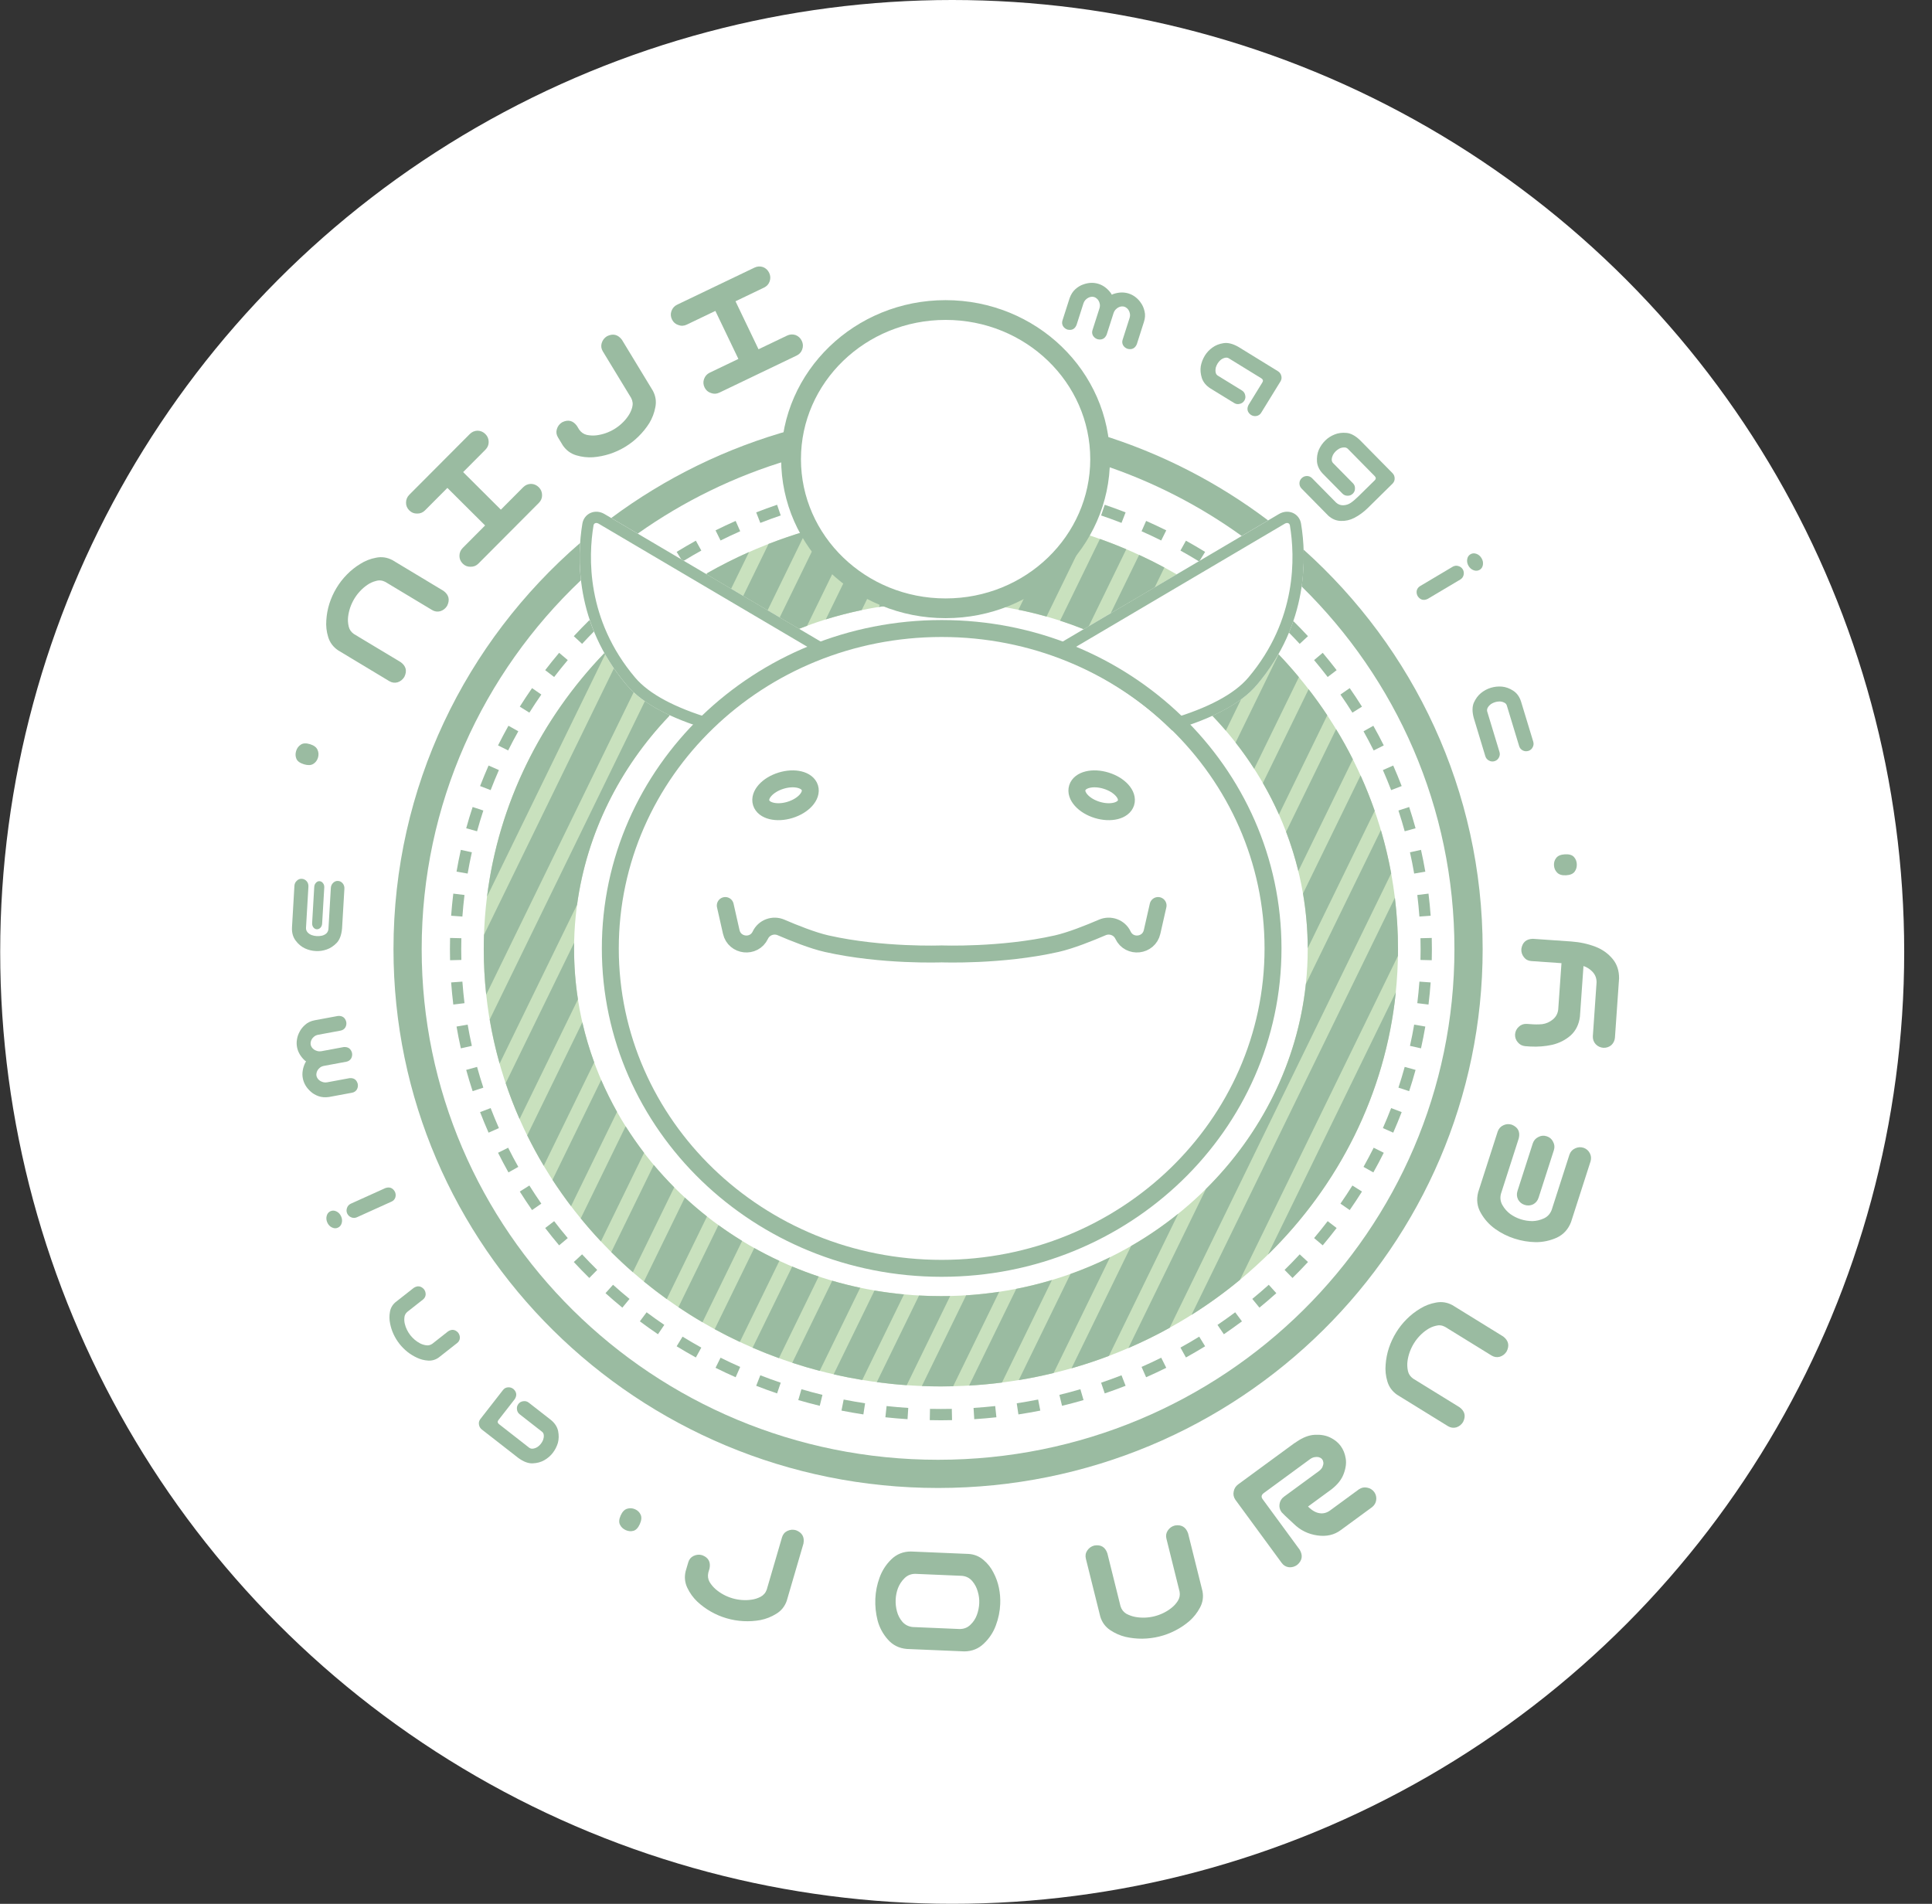 <svg width="69" height="68" viewBox="0 0 69 68" fill="none" xmlns="http://www.w3.org/2000/svg">
<rect x="0" y="0" width="69" height="68" fill="#333333" stroke="none"/>
<circle cx="34.007" cy="34" r="34" fill="white"/>
<path d="M39.336 16.59C41.148 17.187 42.834 18.054 44.346 19.143L45.289 18.587C43.499 17.235 41.465 16.184 39.264 15.509C39.314 15.799 39.34 16.097 39.34 16.4C39.34 16.464 39.338 16.527 39.336 16.59Z" fill="#9ABBA1"/>
<path d="M46.557 19.631C46.571 20.023 46.556 20.468 46.486 20.946C49.858 24.253 51.944 28.837 51.944 33.899C51.944 43.963 43.697 52.14 33.502 52.14C23.307 52.14 15.06 43.963 15.06 33.899C15.06 28.724 17.242 24.047 20.747 20.725C20.691 20.234 20.691 19.782 20.718 19.394C16.633 22.922 14.053 28.112 14.053 33.899C14.053 44.53 22.761 53.147 33.502 53.147C44.244 53.147 52.952 44.53 52.952 33.899C52.952 28.241 50.485 23.153 46.557 19.631Z" fill="#9ABBA1"/>
<path d="M21.83 18.502L22.776 19.06C24.406 17.905 26.235 17.006 28.202 16.423C28.202 16.416 28.202 16.408 28.202 16.4C28.202 16.039 28.239 15.686 28.309 15.345C25.936 15.994 23.746 17.077 21.83 18.502Z" fill="#9ABBA1"/>
<path d="M24.42 20.03L24.328 19.976L24.166 19.712C24.392 19.574 24.62 19.441 24.852 19.312L25.047 19.665C24.835 19.782 24.626 19.904 24.42 20.03Z" fill="#9ABBA1"/>
<path d="M21.072 22.18C21.114 22.304 21.161 22.43 21.212 22.556C21.069 22.701 20.927 22.847 20.789 22.997L20.493 22.723C20.673 22.529 20.857 22.339 21.046 22.153L21.072 22.18Z" fill="#9ABBA1"/>
<path d="M46.034 22.596C46.091 22.457 46.143 22.319 46.19 22.182C46.368 22.358 46.543 22.539 46.713 22.723L46.417 22.997C46.292 22.861 46.164 22.727 46.034 22.596Z" fill="#9ABBA1"/>
<path d="M42.846 20.028L42.814 20.047C42.599 19.915 42.381 19.788 42.159 19.665L42.355 19.312C42.586 19.441 42.815 19.574 43.04 19.712L42.846 20.028Z" fill="#9ABBA1"/>
<path d="M50.731 34.287L51.134 34.297C51.137 34.165 51.139 34.032 51.139 33.899C51.139 33.766 51.137 33.633 51.134 33.501L50.731 33.511C50.734 33.64 50.736 33.769 50.736 33.899C50.736 34.029 50.734 34.158 50.731 34.287Z" fill="#9ABBA1"/>
<path d="M50.693 32.737L51.095 32.708C51.076 32.443 51.05 32.18 51.018 31.918L50.618 31.967C50.649 32.222 50.674 32.479 50.693 32.737Z" fill="#9ABBA1"/>
<path d="M50.506 31.202L50.904 31.133C50.859 30.872 50.807 30.612 50.75 30.355L50.356 30.442C50.413 30.693 50.462 30.946 50.506 31.202Z" fill="#9ABBA1"/>
<path d="M50.168 29.691L50.556 29.584C50.486 29.328 50.409 29.075 50.327 28.824L49.944 28.95C50.024 29.195 50.099 29.442 50.168 29.691Z" fill="#9ABBA1"/>
<path d="M49.684 28.221L50.06 28.076C49.965 27.829 49.864 27.584 49.758 27.343L49.389 27.505C49.493 27.741 49.591 27.98 49.684 28.221Z" fill="#9ABBA1"/>
<path d="M49.06 26.805L49.42 26.624C49.302 26.387 49.178 26.154 49.048 25.923L48.697 26.12C48.823 26.346 48.944 26.574 49.06 26.805Z" fill="#9ABBA1"/>
<path d="M48.3 25.454L48.642 25.24C48.501 25.016 48.355 24.795 48.204 24.578L47.873 24.808C48.02 25.02 48.163 25.235 48.3 25.454Z" fill="#9ABBA1"/>
<path d="M47.417 24.181L47.737 23.936C47.576 23.726 47.41 23.52 47.24 23.317L46.932 23.577C47.098 23.775 47.26 23.976 47.417 24.181Z" fill="#9ABBA1"/>
<path d="M41.472 19.305L41.652 18.943C41.415 18.826 41.176 18.713 40.933 18.606L40.77 18.975C41.007 19.08 41.241 19.19 41.472 19.305Z" fill="#9ABBA1"/>
<path d="M40.054 18.677L40.2 18.301C39.955 18.205 39.706 18.115 39.455 18.029L39.325 18.411C39.57 18.494 39.813 18.583 40.054 18.677Z" fill="#9ABBA1"/>
<path d="M27.883 18.411L27.753 18.029C27.502 18.115 27.253 18.205 27.007 18.301L27.154 18.677C27.394 18.583 27.637 18.494 27.883 18.411Z" fill="#9ABBA1"/>
<path d="M26.436 18.975L26.273 18.606C26.031 18.713 25.791 18.826 25.555 18.943L25.734 19.305C25.965 19.19 26.199 19.08 26.436 18.975Z" fill="#9ABBA1"/>
<path d="M19.471 23.936C19.632 23.726 19.798 23.52 19.969 23.317L20.277 23.577C20.11 23.775 19.948 23.976 19.791 24.181L19.471 23.936Z" fill="#9ABBA1"/>
<path d="M19.333 24.808L19.002 24.578C18.851 24.795 18.705 25.016 18.564 25.24L18.906 25.454C19.043 25.235 19.186 25.02 19.333 24.808Z" fill="#9ABBA1"/>
<path d="M18.511 26.12L18.159 25.922C18.03 26.153 17.906 26.387 17.787 26.624L18.148 26.804C18.263 26.573 18.384 26.345 18.511 26.12Z" fill="#9ABBA1"/>
<path d="M17.818 27.505L17.449 27.343C17.343 27.584 17.242 27.829 17.146 28.076L17.523 28.221C17.616 27.98 17.714 27.741 17.818 27.505Z" fill="#9ABBA1"/>
<path d="M17.262 28.95L16.88 28.824C16.797 29.075 16.72 29.328 16.65 29.584L17.038 29.691C17.107 29.442 17.182 29.195 17.262 28.95Z" fill="#9ABBA1"/>
<path d="M16.852 30.442L16.459 30.355C16.401 30.612 16.35 30.872 16.305 31.133L16.702 31.202C16.746 30.946 16.796 30.693 16.852 30.442Z" fill="#9ABBA1"/>
<path d="M16.589 31.967L16.189 31.918C16.157 32.18 16.132 32.443 16.112 32.708L16.514 32.737C16.533 32.479 16.558 32.222 16.589 31.967Z" fill="#9ABBA1"/>
<path d="M16.069 33.899C16.069 33.766 16.07 33.633 16.074 33.501L16.477 33.511C16.474 33.64 16.472 33.769 16.472 33.899C16.472 34.029 16.474 34.158 16.477 34.287L16.074 34.297C16.07 34.165 16.069 34.032 16.069 33.899Z" fill="#9ABBA1"/>
<path d="M16.514 35.061L16.112 35.09C16.132 35.355 16.157 35.618 16.189 35.88L16.589 35.831C16.558 35.576 16.533 35.319 16.514 35.061Z" fill="#9ABBA1"/>
<path d="M16.702 36.597L16.305 36.666C16.35 36.927 16.401 37.187 16.459 37.444L16.852 37.356C16.796 37.105 16.746 36.852 16.702 36.597Z" fill="#9ABBA1"/>
<path d="M17.038 38.107L16.65 38.214C16.72 38.47 16.797 38.724 16.88 38.974L17.262 38.848C17.182 38.604 17.107 38.357 17.038 38.107Z" fill="#9ABBA1"/>
<path d="M17.523 39.578L17.146 39.722C17.241 39.97 17.343 40.214 17.449 40.456L17.818 40.293C17.714 40.057 17.616 39.819 17.523 39.578Z" fill="#9ABBA1"/>
<path d="M18.159 41.876C18.03 41.645 17.906 41.411 17.787 41.174L18.148 40.994C18.263 41.225 18.384 41.453 18.511 41.678L18.159 41.876Z" fill="#9ABBA1"/>
<path d="M18.906 42.344L18.564 42.559C18.705 42.783 18.851 43.004 19.002 43.221L19.333 42.991C19.186 42.779 19.043 42.563 18.906 42.344Z" fill="#9ABBA1"/>
<path d="M19.791 43.617L19.471 43.862C19.632 44.072 19.798 44.278 19.969 44.481L20.277 44.221C20.11 44.023 19.948 43.822 19.791 43.617Z" fill="#9ABBA1"/>
<path d="M20.789 44.802L20.493 45.076C20.673 45.27 20.857 45.46 21.046 45.646L21.329 45.358C21.144 45.177 20.964 44.991 20.789 44.802Z" fill="#9ABBA1"/>
<path d="M21.894 45.889L21.625 46.189C21.821 46.366 22.022 46.538 22.227 46.706L22.483 46.394C22.282 46.23 22.086 46.062 21.894 45.889Z" fill="#9ABBA1"/>
<path d="M23.093 46.872L22.852 47.195C23.064 47.353 23.28 47.507 23.499 47.656L23.725 47.322C23.511 47.176 23.3 47.027 23.093 46.872Z" fill="#9ABBA1"/>
<path d="M24.377 47.742L24.166 48.086C24.392 48.224 24.62 48.358 24.852 48.486L25.047 48.133C24.821 48.008 24.597 47.877 24.377 47.742Z" fill="#9ABBA1"/>
<path d="M25.734 48.494L25.555 48.855C25.791 48.972 26.031 49.085 26.273 49.192L26.436 48.823C26.199 48.719 25.965 48.609 25.734 48.494Z" fill="#9ABBA1"/>
<path d="M27.154 49.122L27.007 49.497C27.253 49.593 27.502 49.684 27.753 49.769L27.883 49.387C27.637 49.304 27.394 49.215 27.154 49.122Z" fill="#9ABBA1"/>
<path d="M28.623 49.62L28.51 50.008C28.764 50.081 29.019 50.15 29.277 50.212L29.373 49.821C29.12 49.759 28.87 49.693 28.623 49.62Z" fill="#9ABBA1"/>
<path d="M30.131 49.988L30.053 50.383C30.312 50.434 30.572 50.48 30.835 50.52L30.896 50.122C30.639 50.083 30.384 50.038 30.131 49.988Z" fill="#9ABBA1"/>
<path d="M31.664 50.221L31.621 50.622C31.883 50.65 32.147 50.673 32.412 50.69L32.438 50.288C32.178 50.271 31.921 50.249 31.664 50.221Z" fill="#9ABBA1"/>
<path d="M33.214 50.321L33.206 50.724C33.338 50.727 33.471 50.729 33.604 50.729C33.737 50.729 33.87 50.727 34.002 50.724L33.993 50.321C33.864 50.324 33.734 50.325 33.604 50.325C33.474 50.325 33.344 50.324 33.214 50.321Z" fill="#9ABBA1"/>
<path d="M34.77 50.288L34.795 50.69C35.061 50.673 35.324 50.65 35.586 50.622L35.543 50.221C35.287 50.249 35.029 50.271 34.77 50.288Z" fill="#9ABBA1"/>
<path d="M36.312 50.122L36.372 50.52C36.635 50.48 36.895 50.434 37.154 50.383L37.076 49.988C36.823 50.038 36.568 50.083 36.312 50.122Z" fill="#9ABBA1"/>
<path d="M37.835 49.821L37.93 50.212C38.188 50.15 38.444 50.081 38.698 50.008L38.585 49.62C38.337 49.693 38.087 49.759 37.835 49.821Z" fill="#9ABBA1"/>
<path d="M39.325 49.387L39.455 49.769C39.706 49.684 39.954 49.593 40.2 49.497L40.054 49.122C39.813 49.215 39.57 49.304 39.325 49.387Z" fill="#9ABBA1"/>
<path d="M40.77 48.823L40.933 49.192C41.176 49.085 41.415 48.972 41.652 48.855L41.472 48.494C41.241 48.609 41.007 48.719 40.77 48.823Z" fill="#9ABBA1"/>
<path d="M42.159 48.133L42.355 48.486C42.586 48.358 42.815 48.224 43.04 48.086L42.829 47.742C42.609 47.877 42.386 48.008 42.159 48.133Z" fill="#9ABBA1"/>
<path d="M43.482 47.322L43.709 47.656C43.928 47.507 44.144 47.353 44.355 47.195L44.114 46.872C43.907 47.027 43.697 47.176 43.482 47.322Z" fill="#9ABBA1"/>
<path d="M44.725 46.394L44.98 46.706C45.185 46.538 45.386 46.366 45.583 46.189L45.313 45.889C45.121 46.062 44.925 46.23 44.725 46.394Z" fill="#9ABBA1"/>
<path d="M46.714 45.076C46.534 45.27 46.35 45.46 46.161 45.646L45.878 45.358C46.063 45.177 46.243 44.991 46.418 44.802L46.714 45.076Z" fill="#9ABBA1"/>
<path d="M46.932 44.221L47.24 44.481C47.41 44.278 47.576 44.072 47.737 43.862L47.417 43.617C47.26 43.822 47.098 44.023 46.932 44.221Z" fill="#9ABBA1"/>
<path d="M47.873 42.991L48.204 43.221C48.355 43.004 48.501 42.783 48.642 42.559L48.3 42.344C48.163 42.563 48.02 42.779 47.873 42.991Z" fill="#9ABBA1"/>
<path d="M48.697 41.678L49.048 41.876C49.178 41.645 49.302 41.411 49.42 41.174L49.06 40.994C48.944 41.225 48.823 41.453 48.697 41.678Z" fill="#9ABBA1"/>
<path d="M49.389 40.293L49.758 40.456C49.864 40.214 49.965 39.97 50.06 39.722L49.684 39.578C49.591 39.819 49.493 40.057 49.389 40.293Z" fill="#9ABBA1"/>
<path d="M49.944 38.848L50.327 38.974C50.409 38.724 50.486 38.47 50.556 38.214L50.168 38.107C50.099 38.357 50.024 38.604 49.944 38.848Z" fill="#9ABBA1"/>
<path d="M50.356 37.356L50.75 37.444C50.807 37.187 50.859 36.927 50.904 36.666L50.506 36.597C50.462 36.852 50.413 37.105 50.356 37.356Z" fill="#9ABBA1"/>
<path d="M50.618 35.831L51.018 35.88C51.05 35.618 51.076 35.355 51.095 35.09L50.693 35.061C50.674 35.319 50.649 35.576 50.618 35.831Z" fill="#9ABBA1"/>
<path d="M35.213 21.595C36.442 21.736 37.612 22.037 38.703 22.473L42.024 20.514C40.965 19.903 39.827 19.403 38.629 19.033C37.903 20.279 36.677 21.218 35.213 21.595Z" fill="#C9E1BE"/>
<path d="M45.657 23.365C45.448 23.732 45.194 24.1 44.888 24.463C44.52 24.897 43.971 25.262 43.3 25.567C45.425 27.788 46.704 30.728 46.704 33.899C46.704 40.612 40.974 46.294 33.603 46.294C26.232 46.294 20.502 40.612 20.502 33.899C20.502 30.72 21.787 27.772 23.923 25.549C23.27 25.248 22.735 24.889 22.374 24.463C22.057 24.088 21.797 23.707 21.584 23.328C18.91 26.11 17.277 29.822 17.277 33.899C17.277 42.526 24.587 49.519 33.603 49.519C42.619 49.519 49.928 42.526 49.928 33.899C49.928 29.84 48.31 26.142 45.657 23.365Z" fill="#C9E1BE"/>
<path d="M25.212 20.498L28.539 22.46C29.691 22.003 30.931 21.697 32.234 21.57C30.78 21.168 29.569 20.209 28.865 18.947C27.572 19.322 26.348 19.846 25.212 20.498Z" fill="#C9E1BE"/>
<path d="M31.555 21.335C31.774 21.427 32.001 21.506 32.235 21.57C31.949 21.598 31.666 21.634 31.387 21.679L31.555 21.335Z" fill="#9ABBA1"/>
<path d="M30.251 20.567C30.515 20.776 30.8 20.961 31.102 21.121L30.775 21.791C30.338 21.882 29.91 21.993 29.492 22.123L30.251 20.567Z" fill="#9ABBA1"/>
<path d="M29.144 19.394C29.353 19.695 29.593 19.974 29.859 20.227L28.824 22.351C28.728 22.386 28.633 22.422 28.539 22.46L27.848 22.052L29.144 19.394Z" fill="#9ABBA1"/>
<path d="M27.415 21.797L28.794 18.968C28.337 19.103 27.888 19.256 27.449 19.427L26.544 21.284L27.415 21.797Z" fill="#9ABBA1"/>
<path d="M26.112 21.028L26.751 19.718C26.24 19.944 25.744 20.195 25.264 20.468L25.241 20.515L26.112 21.028Z" fill="#9ABBA1"/>
<path d="M21.924 23.874C22.06 24.071 22.209 24.268 22.374 24.462C22.451 24.554 22.537 24.642 22.63 24.727L17.365 35.527C17.307 34.992 17.277 34.449 17.277 33.899C17.277 33.728 17.28 33.559 17.286 33.389L21.924 23.874Z" fill="#9ABBA1"/>
<path d="M21.584 23.328C21.593 23.344 21.602 23.359 21.611 23.375L17.394 32.026C17.811 28.69 19.326 25.677 21.584 23.328Z" fill="#9ABBA1"/>
<path d="M23.031 25.047C23.29 25.228 23.586 25.393 23.911 25.543L23.891 25.583C22.133 27.426 20.958 29.763 20.61 32.314L17.843 37.989C17.698 37.475 17.579 36.951 17.489 36.417L23.031 25.047Z" fill="#9ABBA1"/>
<path d="M36.044 21.311C35.778 21.426 35.5 21.521 35.213 21.596C35.431 21.621 35.648 21.651 35.862 21.686L36.044 21.311Z" fill="#9ABBA1"/>
<path d="M36.792 20.918L36.373 21.779C36.713 21.848 37.047 21.929 37.376 22.022L38.806 19.088C38.747 19.07 38.688 19.051 38.629 19.033C38.184 19.796 37.552 20.444 36.792 20.918Z" fill="#9ABBA1"/>
<path d="M38.886 22.364L38.702 22.473C38.426 22.363 38.145 22.262 37.86 22.169L39.283 19.25C39.602 19.363 39.916 19.486 40.225 19.617L38.886 22.364Z" fill="#9ABBA1"/>
<path d="M41.242 20.975L39.668 21.903L40.683 19.82C40.989 19.961 41.29 20.111 41.585 20.27L41.242 20.975Z" fill="#9ABBA1"/>
<path d="M44.323 24.982C44.03 25.198 43.685 25.392 43.301 25.567C43.466 25.739 43.626 25.916 43.78 26.096L44.323 24.982Z" fill="#9ABBA1"/>
<path d="M18.556 39.969C18.372 39.551 18.206 39.124 18.06 38.688L20.505 33.672C20.503 33.748 20.503 33.823 20.503 33.899C20.503 34.507 20.55 35.106 20.641 35.694L18.556 39.969Z" fill="#9ABBA1"/>
<path d="M18.829 40.553C19.012 40.923 19.209 41.286 19.42 41.64L21.222 37.945C21.051 37.479 20.909 37.002 20.798 36.514L18.829 40.553Z" fill="#9ABBA1"/>
<path d="M20.395 43.081C20.163 42.776 19.942 42.462 19.732 42.141L21.471 38.573C21.64 38.963 21.829 39.344 22.037 39.714L20.395 43.081Z" fill="#9ABBA1"/>
<path d="M20.741 43.518C20.971 43.8 21.212 44.074 21.461 44.34L23.003 41.177C22.769 40.871 22.549 40.554 22.344 40.229L20.741 43.518Z" fill="#9ABBA1"/>
<path d="M22.602 45.44C22.337 45.209 22.08 44.969 21.831 44.722L23.349 41.609C23.581 41.885 23.825 42.152 24.08 42.409L22.602 45.44Z" fill="#9ABBA1"/>
<path d="M22.997 45.774C23.261 45.99 23.534 46.199 23.813 46.4L25.25 43.45C24.977 43.235 24.713 43.009 24.459 42.774L22.997 45.774Z" fill="#9ABBA1"/>
<path d="M25.088 47.228C24.795 47.057 24.509 46.877 24.23 46.689L25.659 43.758C25.932 43.956 26.214 44.144 26.505 44.322L25.088 47.228Z" fill="#9ABBA1"/>
<path d="M25.524 47.475C25.819 47.636 26.118 47.788 26.423 47.931L27.835 45.035C27.529 44.893 27.229 44.74 26.938 44.576L25.524 47.475Z" fill="#9ABBA1"/>
<path d="M27.819 48.51C27.501 48.395 27.188 48.27 26.879 48.137L28.293 45.238C28.602 45.368 28.918 45.486 29.24 45.594L27.819 48.51Z" fill="#9ABBA1"/>
<path d="M28.295 48.675C28.617 48.781 28.944 48.878 29.275 48.965L30.722 45.996C30.384 45.925 30.05 45.841 29.723 45.745L28.295 48.675Z" fill="#9ABBA1"/>
<path d="M30.795 49.289C30.451 49.232 30.11 49.165 29.773 49.087L31.232 46.094C31.578 46.153 31.929 46.2 32.285 46.233L30.795 49.289Z" fill="#9ABBA1"/>
<path d="M31.314 49.367C31.667 49.414 32.023 49.451 32.383 49.476L33.935 46.291C33.825 46.293 33.715 46.294 33.604 46.294C33.341 46.294 33.081 46.287 32.823 46.273L31.314 49.367Z" fill="#9ABBA1"/>
<path d="M34.042 49.514C33.896 49.518 33.75 49.52 33.603 49.52C33.376 49.52 33.15 49.515 32.924 49.506L34.504 46.266C34.904 46.241 35.298 46.199 35.686 46.14L34.042 49.514Z" fill="#9ABBA1"/>
<path d="M34.61 49.49C35.006 49.467 35.397 49.431 35.785 49.381L37.569 45.72C37.154 45.844 36.729 45.95 36.295 46.035L34.61 49.49Z" fill="#9ABBA1"/>
<path d="M37.629 49.041C37.22 49.14 36.805 49.225 36.384 49.294L38.232 45.503C38.718 45.329 39.19 45.13 39.645 44.905L37.629 49.041Z" fill="#9ABBA1"/>
<path d="M38.268 48.873C38.722 48.743 39.168 48.596 39.604 48.43L42.08 43.351C41.554 43.775 40.992 44.161 40.398 44.503L38.268 48.873Z" fill="#9ABBA1"/>
<path d="M41.773 47.427C41.296 47.691 40.804 47.932 40.299 48.15L43.069 42.468C45.044 40.508 46.34 37.947 46.638 35.146L49.318 29.649C49.467 30.154 49.59 30.67 49.686 31.195L41.773 47.427Z" fill="#9ABBA1"/>
<path d="M42.554 46.964C43.161 46.583 43.74 46.164 44.286 45.711L49.927 34.141C49.928 34.06 49.929 33.98 49.929 33.899C49.929 33.279 49.891 32.667 49.818 32.065L42.554 46.964Z" fill="#9ABBA1"/>
<path d="M45.28 44.816C47.805 42.345 49.479 39.075 49.851 35.44L45.28 44.816Z" fill="#9ABBA1"/>
<path d="M49.097 28.96C48.947 28.53 48.778 28.109 48.592 27.696L46.536 31.914C46.645 32.552 46.703 33.204 46.705 33.867L49.097 28.96Z" fill="#9ABBA1"/>
<path d="M47.718 26.045C47.932 26.395 48.131 26.753 48.316 27.119L46.369 31.113C46.252 30.635 46.106 30.166 45.932 29.709L47.718 26.045Z" fill="#9ABBA1"/>
<path d="M47.403 25.549C47.193 25.23 46.97 24.92 46.736 24.618L45.103 27.967C45.314 28.331 45.505 28.706 45.677 29.091L47.403 25.549Z" fill="#9ABBA1"/>
<path d="M45.665 23.372C45.916 23.635 46.157 23.907 46.389 24.186L44.793 27.459C44.587 27.137 44.365 26.825 44.128 26.523L45.665 23.372Z" fill="#9ABBA1"/>
<path d="M25.903 32.343L26.116 33.286C26.232 33.799 26.931 33.876 27.155 33.401C27.286 33.124 27.616 33.005 27.896 33.127C28.353 33.324 29.027 33.594 29.524 33.706C31.503 34.153 33.631 34.071 33.631 34.071C33.631 34.071 35.759 34.153 37.738 33.706C38.235 33.594 38.91 33.324 39.366 33.127C39.647 33.005 39.977 33.124 40.107 33.401C40.331 33.876 41.03 33.799 41.146 33.286L41.36 32.343M33.631 45.302C40.167 45.302 45.465 40.186 45.465 33.876C45.465 27.565 40.167 22.449 33.631 22.449C27.095 22.449 21.797 27.565 21.797 33.876C21.797 40.186 27.095 45.302 33.631 45.302ZM28.216 28.927C28.696 28.779 29.013 28.425 28.924 28.137C28.835 27.849 28.374 27.735 27.894 27.884C27.414 28.032 27.096 28.385 27.185 28.674C27.274 28.962 27.736 29.075 28.216 28.927ZM38.475 28.137C38.386 28.425 38.703 28.779 39.183 28.927C39.664 29.075 40.125 28.962 40.214 28.674C40.303 28.385 39.986 28.032 39.505 27.884C39.025 27.735 38.564 27.849 38.475 28.137ZM39.339 16.4C39.339 19.37 36.846 21.777 33.77 21.777C30.695 21.777 28.201 19.37 28.201 16.4C28.201 13.431 30.695 11.023 33.77 11.023C36.846 11.023 39.339 13.431 39.339 16.4Z" stroke="#9ABBA1" stroke-width="0.605" stroke-linecap="round"/>
<path d="M39.139 16.4C39.139 19.252 36.743 21.576 33.772 21.576C30.801 21.576 28.404 19.252 28.404 16.4C28.404 13.549 30.801 11.225 33.772 11.225C36.743 11.225 39.139 13.549 39.139 16.4ZM21.487 18.534L29.465 23.24C27.888 23.817 26.473 24.714 25.306 25.849C24.062 25.472 23.073 24.975 22.53 24.332C20.725 22.198 20.81 19.869 20.998 18.736C21.034 18.517 21.267 18.404 21.487 18.534ZM44.736 24.332C44.186 24.982 43.18 25.484 41.916 25.862C40.756 24.729 39.348 23.832 37.779 23.252L45.778 18.534C45.998 18.404 46.231 18.517 46.267 18.736C46.455 19.869 46.541 22.198 44.736 24.332Z" stroke="#9ABBA1" stroke-width="0.403"/>
<path d="M12.017 21.002C12.122 20.827 12.246 20.667 12.388 20.523C12.532 20.375 12.691 20.248 12.866 20.142C13.037 20.033 13.223 19.959 13.426 19.921C13.63 19.878 13.827 19.907 14.015 20.006L15.841 21.105C16.032 21.247 16.074 21.425 15.97 21.637C15.913 21.732 15.832 21.796 15.729 21.83C15.624 21.859 15.525 21.845 15.431 21.788L13.761 20.784C13.652 20.728 13.542 20.716 13.43 20.75C13.316 20.778 13.212 20.826 13.117 20.892C13.024 20.956 12.937 21.03 12.858 21.116C12.781 21.198 12.713 21.288 12.654 21.386C12.595 21.484 12.547 21.588 12.508 21.698C12.472 21.804 12.446 21.915 12.432 22.031C12.419 22.143 12.426 22.257 12.453 22.374C12.477 22.485 12.54 22.576 12.64 22.646L14.31 23.65C14.502 23.789 14.546 23.965 14.441 24.177C14.384 24.271 14.304 24.336 14.201 24.37C14.096 24.399 13.997 24.385 13.902 24.328L12.076 23.229C11.9 23.11 11.781 22.951 11.721 22.754C11.66 22.557 11.638 22.357 11.654 22.155C11.666 21.951 11.703 21.753 11.764 21.56C11.827 21.363 11.911 21.178 12.017 21.002Z" fill="#9ABBA1"/>
<path d="M16.526 20.131C16.448 20.053 16.409 19.962 16.409 19.856C16.409 19.745 16.447 19.65 16.525 19.572L17.325 18.768L15.978 17.427L15.178 18.23C15.1 18.308 15.007 18.346 14.898 18.343C14.79 18.346 14.697 18.309 14.618 18.231C14.54 18.153 14.501 18.062 14.501 17.956C14.501 17.845 14.54 17.75 14.617 17.672L16.776 15.505C16.854 15.426 16.947 15.386 17.055 15.383C17.164 15.385 17.257 15.426 17.335 15.503C17.413 15.581 17.453 15.676 17.453 15.787C17.453 15.893 17.414 15.985 17.336 16.063L16.541 16.862L17.888 18.204L18.684 17.404C18.761 17.326 18.855 17.286 18.963 17.283C19.072 17.285 19.165 17.326 19.243 17.403C19.321 17.481 19.36 17.576 19.36 17.687C19.361 17.793 19.322 17.885 19.244 17.963L17.086 20.13C17.008 20.208 16.915 20.246 16.806 20.243C16.698 20.246 16.604 20.209 16.526 20.131Z" fill="#9ABBA1"/>
<path d="M22.329 15.96C22.154 16.066 21.969 16.151 21.773 16.215C21.58 16.276 21.383 16.316 21.181 16.332C20.977 16.345 20.776 16.322 20.579 16.262C20.382 16.203 20.223 16.085 20.102 15.91L19.928 15.622C19.87 15.528 19.857 15.43 19.887 15.329C19.919 15.222 19.982 15.14 20.077 15.082C20.289 14.977 20.464 15.02 20.604 15.211L20.683 15.342C20.754 15.443 20.845 15.507 20.959 15.534C21.074 15.557 21.187 15.562 21.299 15.549C21.415 15.534 21.526 15.508 21.632 15.471C21.742 15.432 21.846 15.383 21.943 15.324C22.041 15.264 22.131 15.196 22.212 15.119C22.298 15.039 22.372 14.953 22.435 14.859C22.501 14.764 22.549 14.661 22.579 14.55C22.61 14.435 22.598 14.323 22.541 14.214L21.529 12.549C21.472 12.455 21.459 12.357 21.489 12.255C21.521 12.149 21.584 12.067 21.678 12.009C21.89 11.904 22.068 11.946 22.211 12.135L23.317 13.957C23.417 14.145 23.447 14.341 23.405 14.546C23.367 14.749 23.295 14.938 23.19 15.112C23.082 15.284 22.954 15.442 22.807 15.586C22.664 15.729 22.504 15.853 22.329 15.96Z" fill="#9ABBA1"/>
<path d="M25.163 13.838C25.115 13.738 25.109 13.639 25.144 13.539C25.181 13.434 25.249 13.358 25.349 13.31L26.371 12.82L25.549 11.105L24.527 11.595C24.427 11.643 24.327 11.648 24.226 11.609C24.122 11.576 24.047 11.509 23.999 11.41C23.951 11.31 23.945 11.211 23.98 11.111C24.017 11.006 24.085 10.93 24.185 10.882L26.943 9.56C27.042 9.512 27.144 9.505 27.247 9.538C27.349 9.577 27.423 9.646 27.471 9.746C27.518 9.845 27.524 9.947 27.487 10.052C27.452 10.152 27.384 10.226 27.285 10.273L26.268 10.761L27.09 12.475L28.107 11.988C28.206 11.94 28.308 11.933 28.411 11.966C28.513 12.005 28.587 12.074 28.635 12.174C28.683 12.273 28.688 12.375 28.651 12.48C28.616 12.58 28.548 12.654 28.449 12.701L25.691 14.024C25.591 14.071 25.491 14.076 25.39 14.037C25.286 14.004 25.211 13.937 25.163 13.838Z" fill="#9ABBA1"/>
<path d="M39.235 10.14C39.323 10.168 39.403 10.21 39.476 10.266C39.551 10.323 39.619 10.393 39.678 10.476C39.686 10.492 39.696 10.509 39.707 10.526C39.724 10.518 39.741 10.51 39.76 10.502C39.856 10.469 39.95 10.451 40.042 10.447C40.137 10.445 40.227 10.457 40.311 10.484C40.399 10.512 40.479 10.554 40.552 10.611C40.627 10.668 40.693 10.738 40.749 10.822C40.808 10.905 40.851 11.004 40.877 11.12C40.906 11.236 40.899 11.362 40.855 11.497L40.6 12.296C40.537 12.441 40.428 12.496 40.274 12.46C40.204 12.438 40.15 12.396 40.112 12.334C40.077 12.27 40.071 12.204 40.094 12.134L40.34 11.365C40.359 11.305 40.363 11.252 40.354 11.204C40.345 11.155 40.33 11.114 40.31 11.083C40.291 11.049 40.267 11.022 40.241 11.003C40.215 10.981 40.187 10.965 40.157 10.955C40.127 10.946 40.095 10.942 40.061 10.945C40.03 10.946 39.997 10.955 39.961 10.971C39.927 10.985 39.891 11.009 39.855 11.045C39.82 11.078 39.791 11.124 39.77 11.183L39.524 11.951C39.461 12.097 39.352 12.151 39.198 12.116C39.128 12.094 39.074 12.051 39.036 11.99C39.001 11.926 38.995 11.859 39.018 11.789L39.264 11.021C39.283 10.961 39.288 10.907 39.278 10.86C39.269 10.81 39.254 10.77 39.234 10.739C39.214 10.705 39.191 10.678 39.165 10.659C39.139 10.636 39.111 10.621 39.081 10.611C39.05 10.601 39.019 10.598 38.985 10.601C38.954 10.602 38.921 10.611 38.885 10.627C38.851 10.641 38.815 10.665 38.779 10.7C38.744 10.733 38.715 10.779 38.694 10.838L38.448 11.607C38.387 11.753 38.28 11.808 38.126 11.773C38.056 11.75 38.002 11.708 37.964 11.647C37.929 11.583 37.923 11.516 37.945 11.446L38.201 10.648C38.249 10.514 38.318 10.408 38.406 10.329C38.495 10.25 38.587 10.194 38.683 10.161C38.78 10.126 38.874 10.107 38.966 10.103C39.061 10.1 39.151 10.113 39.235 10.14Z" fill="#9ABBA1"/>
<path d="M44.589 14.465L45.086 13.657C45.12 13.601 45.109 13.554 45.053 13.516L43.879 12.794C43.835 12.771 43.786 12.767 43.733 12.784C43.681 12.798 43.633 12.824 43.589 12.861C43.548 12.897 43.513 12.939 43.484 12.986C43.456 13.031 43.435 13.081 43.419 13.136C43.408 13.19 43.406 13.245 43.416 13.3C43.426 13.353 43.453 13.392 43.495 13.418L44.354 13.946C44.416 13.985 44.455 14.039 44.47 14.11C44.489 14.18 44.479 14.246 44.441 14.309C44.402 14.371 44.347 14.41 44.276 14.425C44.206 14.444 44.14 14.434 44.078 14.395L43.233 13.876C43.077 13.777 42.975 13.654 42.924 13.506C42.877 13.357 42.864 13.215 42.885 13.08C42.91 12.944 42.959 12.819 43.03 12.702C43.099 12.59 43.188 12.495 43.299 12.415C43.411 12.333 43.544 12.28 43.696 12.257C43.851 12.232 44.028 12.276 44.229 12.39L45.638 13.257C45.7 13.295 45.741 13.349 45.759 13.419C45.779 13.487 45.771 13.553 45.735 13.617L45.042 14.743C45.003 14.806 44.948 14.844 44.875 14.858C44.805 14.871 44.739 14.858 44.676 14.819C44.549 14.726 44.52 14.607 44.589 14.465Z" fill="#9ABBA1"/>
<path d="M49.099 17.154C49.145 17.108 49.146 17.059 49.1 17.009L48.133 16.027C48.096 15.993 48.05 15.978 47.994 15.982C47.94 15.983 47.887 15.997 47.835 16.022C47.786 16.048 47.743 16.08 47.703 16.119C47.666 16.155 47.633 16.199 47.605 16.249C47.581 16.299 47.566 16.351 47.562 16.407C47.56 16.461 47.576 16.506 47.611 16.541L48.318 17.259C48.37 17.311 48.395 17.374 48.392 17.446C48.393 17.518 48.368 17.58 48.316 17.632C48.263 17.683 48.201 17.708 48.129 17.706C48.056 17.707 47.994 17.681 47.943 17.629L47.246 16.922C47.119 16.79 47.049 16.645 47.035 16.489C47.025 16.333 47.047 16.192 47.1 16.067C47.156 15.941 47.233 15.83 47.331 15.734C47.424 15.642 47.534 15.571 47.661 15.52C47.789 15.467 47.93 15.448 48.084 15.462C48.24 15.474 48.402 15.56 48.569 15.719L49.73 16.897C49.781 16.949 49.808 17.011 49.809 17.084C49.812 17.154 49.788 17.216 49.738 17.27L48.852 18.143C48.702 18.29 48.541 18.408 48.367 18.498C48.213 18.577 48.053 18.613 47.888 18.606C47.723 18.603 47.572 18.539 47.436 18.416L46.48 17.445C46.432 17.393 46.408 17.332 46.409 17.261C46.409 17.194 46.434 17.135 46.483 17.084C46.535 17.032 46.596 17.005 46.667 17.002C46.739 17 46.802 17.025 46.855 17.075L47.717 17.95C47.791 18.018 47.876 18.05 47.973 18.047C48.069 18.044 48.158 18.016 48.238 17.963C48.318 17.909 48.411 17.83 48.518 17.725L49.099 17.154Z" fill="#9ABBA1"/>
<path d="M52.246 20.342C52.28 20.404 52.288 20.47 52.271 20.538C52.256 20.605 52.218 20.658 52.159 20.696L50.988 21.392C50.844 21.459 50.727 21.428 50.635 21.299C50.598 21.236 50.585 21.169 50.597 21.097C50.614 21.027 50.653 20.973 50.716 20.935L51.887 20.239C51.952 20.204 52.018 20.197 52.085 20.218C52.155 20.238 52.208 20.279 52.246 20.342ZM52.517 19.797C52.58 19.759 52.65 19.754 52.728 19.781C52.805 19.808 52.867 19.861 52.912 19.937C52.958 20.014 52.974 20.093 52.961 20.174C52.948 20.255 52.91 20.314 52.847 20.352C52.781 20.39 52.71 20.396 52.633 20.369C52.555 20.341 52.494 20.29 52.448 20.213C52.403 20.136 52.386 20.057 52.4 19.976C52.412 19.895 52.452 19.835 52.517 19.797Z" fill="#9ABBA1"/>
<path d="M52.635 25.647C52.575 25.424 52.576 25.241 52.637 25.099C52.701 24.957 52.785 24.842 52.891 24.755C52.999 24.668 53.115 24.605 53.241 24.567C53.371 24.527 53.504 24.513 53.639 24.524C53.778 24.537 53.911 24.585 54.041 24.669C54.174 24.755 54.269 24.886 54.324 25.061L54.759 26.492C54.78 26.562 54.773 26.629 54.737 26.692C54.705 26.757 54.653 26.8 54.583 26.821C54.513 26.842 54.444 26.836 54.379 26.801C54.317 26.767 54.275 26.716 54.254 26.645L53.815 25.199C53.801 25.151 53.768 25.116 53.717 25.093C53.669 25.069 53.616 25.056 53.557 25.055C53.503 25.055 53.45 25.063 53.4 25.078C53.347 25.094 53.297 25.117 53.248 25.148C53.204 25.181 53.166 25.221 53.137 25.269C53.11 25.315 53.102 25.363 53.114 25.411L53.553 26.858C53.574 26.928 53.567 26.995 53.532 27.058C53.499 27.122 53.448 27.165 53.377 27.187C53.307 27.208 53.24 27.201 53.177 27.165C53.113 27.133 53.07 27.081 53.048 27.011L52.635 25.647Z" fill="#9ABBA1"/>
<path d="M55.89 30.514C56.039 30.506 56.146 30.537 56.21 30.606C56.274 30.676 56.309 30.761 56.314 30.861C56.32 30.966 56.294 31.056 56.238 31.132C56.181 31.211 56.079 31.255 55.93 31.263C55.785 31.271 55.678 31.238 55.61 31.165C55.541 31.096 55.505 31.009 55.499 30.904C55.494 30.804 55.521 30.715 55.582 30.64C55.642 30.564 55.745 30.522 55.89 30.514Z" fill="#9ABBA1"/>
<path d="M54.109 36.95C54.117 36.84 54.16 36.749 54.241 36.675C54.317 36.602 54.41 36.567 54.52 36.571L54.632 36.578C54.793 36.593 54.943 36.594 55.082 36.58C55.218 36.562 55.342 36.507 55.455 36.416C55.567 36.326 55.633 36.206 55.651 36.057L55.767 34.402L54.688 34.327C54.578 34.319 54.491 34.274 54.426 34.19C54.357 34.103 54.326 34.004 54.334 33.894C54.37 33.66 54.507 33.539 54.744 33.532L56.11 33.627C56.425 33.649 56.718 33.713 56.991 33.819C57.233 33.914 57.434 34.059 57.594 34.251C57.751 34.44 57.827 34.672 57.824 34.948L57.676 37.069C57.665 37.174 57.621 37.262 57.545 37.332C57.465 37.397 57.373 37.428 57.266 37.425C57.156 37.417 57.065 37.375 56.991 37.299C56.918 37.219 56.883 37.124 56.887 37.014L57.02 35.093C57.023 34.943 56.975 34.816 56.875 34.71C56.783 34.613 56.676 34.544 56.553 34.504L56.426 36.313C56.392 36.586 56.283 36.808 56.102 36.977C55.917 37.141 55.698 37.254 55.445 37.316C55.193 37.373 54.927 37.394 54.648 37.379L54.465 37.366C54.359 37.354 54.274 37.309 54.208 37.229C54.139 37.15 54.106 37.057 54.109 36.95Z" fill="#9ABBA1"/>
<path d="M52.792 42.583L53.49 40.413C53.528 40.309 53.595 40.236 53.691 40.192C53.789 40.145 53.891 40.139 53.995 40.172C54.214 40.263 54.297 40.424 54.243 40.655L53.607 42.634C53.568 42.779 53.585 42.914 53.656 43.04C53.727 43.167 53.821 43.273 53.937 43.361C54.051 43.443 54.176 43.505 54.311 43.549C54.446 43.592 54.586 43.614 54.73 43.615C54.872 43.611 55.008 43.579 55.14 43.518C55.271 43.457 55.363 43.356 55.417 43.216L56.053 41.237C56.091 41.134 56.158 41.06 56.255 41.017C56.352 40.97 56.454 40.963 56.559 40.997C56.659 41.033 56.733 41.099 56.781 41.193C56.827 41.282 56.835 41.377 56.806 41.48L56.108 43.65C56.009 43.907 55.84 44.093 55.601 44.206C55.359 44.314 55.108 44.368 54.848 44.367C54.589 44.362 54.336 44.32 54.089 44.24C53.841 44.161 53.611 44.045 53.4 43.895C53.188 43.744 53.017 43.554 52.888 43.327C52.755 43.098 52.723 42.85 52.792 42.583ZM55.24 40.585C55.345 40.619 55.421 40.684 55.468 40.782C55.52 40.878 55.529 40.978 55.495 41.083L54.949 42.78C54.915 42.885 54.851 42.964 54.755 43.016C54.657 43.063 54.556 43.069 54.451 43.036C54.346 43.002 54.268 42.937 54.216 42.842C54.169 42.744 54.162 42.643 54.196 42.538L54.742 40.84C54.776 40.736 54.842 40.66 54.94 40.612C55.035 40.56 55.135 40.551 55.24 40.585Z" fill="#9ABBA1"/>
<path d="M49.864 47.59C49.971 47.416 50.096 47.258 50.24 47.115C50.386 46.969 50.546 46.844 50.722 46.739C50.894 46.633 51.081 46.561 51.285 46.525C51.49 46.485 51.686 46.516 51.873 46.617L53.687 47.737C53.875 47.881 53.916 48.059 53.809 48.27C53.751 48.364 53.67 48.427 53.566 48.46C53.461 48.488 53.362 48.473 53.268 48.415L51.61 47.392C51.502 47.334 51.392 47.322 51.279 47.354C51.166 47.381 51.06 47.427 50.965 47.493C50.87 47.555 50.784 47.629 50.704 47.713C50.626 47.795 50.556 47.884 50.497 47.981C50.437 48.078 50.387 48.182 50.347 48.291C50.309 48.398 50.282 48.508 50.267 48.623C50.253 48.735 50.259 48.85 50.283 48.967C50.307 49.079 50.369 49.17 50.469 49.241L52.127 50.264C52.317 50.405 52.359 50.581 52.252 50.792C52.194 50.886 52.113 50.95 52.009 50.983C51.904 51.011 51.805 50.995 51.711 50.938L49.897 49.818C49.722 49.696 49.606 49.536 49.548 49.339C49.489 49.141 49.469 48.941 49.487 48.739C49.502 48.536 49.541 48.337 49.604 48.145C49.67 47.95 49.756 47.765 49.864 47.59Z" fill="#9ABBA1"/>
<path d="M46.418 55.353C46.538 55.558 46.509 55.738 46.33 55.893C46.241 55.958 46.143 55.987 46.034 55.978C45.926 55.965 45.84 55.913 45.775 55.824L44.12 53.567C44.058 53.476 44.038 53.378 44.06 53.275C44.079 53.168 44.133 53.082 44.222 53.017L46.217 51.554C46.237 51.54 46.257 51.528 46.278 51.517L46.307 51.496C46.534 51.339 46.753 51.256 46.966 51.247C47.179 51.237 47.362 51.271 47.516 51.349C47.668 51.423 47.79 51.522 47.881 51.646C47.974 51.773 48.034 51.921 48.061 52.092C48.089 52.257 48.065 52.44 47.989 52.642C47.916 52.842 47.77 53.027 47.553 53.196L46.715 53.81C46.856 53.951 46.995 54.03 47.13 54.048C47.262 54.068 47.387 54.035 47.504 53.949L48.533 53.195C48.624 53.133 48.722 53.113 48.825 53.135C48.932 53.154 49.018 53.208 49.084 53.297C49.143 53.385 49.165 53.481 49.149 53.586C49.134 53.685 49.084 53.767 49.001 53.833L47.886 54.65C47.654 54.825 47.373 54.889 47.046 54.842C46.718 54.794 46.439 54.657 46.209 54.43C45.943 54.186 45.797 54.046 45.771 54.012C45.706 53.922 45.681 53.826 45.698 53.721C45.715 53.611 45.767 53.524 45.856 53.459L47.114 52.537C47.172 52.49 47.212 52.441 47.233 52.391C47.256 52.335 47.267 52.286 47.264 52.243C47.26 52.198 47.246 52.159 47.223 52.127C47.2 52.095 47.168 52.072 47.128 52.058C47.086 52.04 47.036 52.035 46.978 52.043C46.922 52.045 46.862 52.067 46.8 52.108L45.128 53.334C45.048 53.397 45.036 53.469 45.095 53.548L46.418 55.353Z" fill="#9ABBA1"/>
<path d="M41.407 58.452C41.209 58.501 41.006 58.527 40.8 58.53C40.597 58.532 40.397 58.51 40.2 58.466C40.001 58.418 39.817 58.336 39.646 58.221C39.475 58.105 39.358 57.945 39.296 57.742L38.781 55.673C38.755 55.566 38.771 55.469 38.83 55.381C38.893 55.289 38.977 55.229 39.084 55.202C39.318 55.164 39.473 55.258 39.549 55.482L40.019 57.373C40.056 57.49 40.125 57.578 40.225 57.639C40.328 57.694 40.435 57.732 40.546 57.753C40.66 57.773 40.774 57.782 40.887 57.778C41.003 57.773 41.117 57.758 41.228 57.73C41.339 57.702 41.444 57.664 41.546 57.614C41.651 57.564 41.747 57.504 41.835 57.433C41.927 57.361 42.003 57.278 42.065 57.181C42.129 57.08 42.15 56.969 42.128 56.849L41.658 54.958C41.631 54.851 41.648 54.754 41.707 54.666C41.769 54.573 41.854 54.514 41.961 54.487C42.195 54.449 42.352 54.542 42.431 54.766L42.946 56.834C42.986 57.043 42.955 57.24 42.855 57.423C42.758 57.605 42.633 57.764 42.48 57.899C42.327 58.031 42.158 58.144 41.975 58.238C41.795 58.331 41.606 58.403 41.407 58.452Z" fill="#9ABBA1"/>
<path d="M34.593 55.503C34.793 55.516 34.969 55.586 35.121 55.715C35.274 55.843 35.393 55.994 35.48 56.168C35.572 56.341 35.637 56.523 35.676 56.714C35.715 56.904 35.731 57.098 35.722 57.295C35.711 57.554 35.659 57.808 35.566 58.056C35.476 58.301 35.335 58.516 35.142 58.7C34.953 58.886 34.721 58.98 34.445 58.984L32.386 58.897C32.111 58.873 31.885 58.761 31.709 58.56C31.532 58.36 31.41 58.132 31.342 57.877C31.278 57.622 31.251 57.365 31.262 57.105C31.273 56.846 31.323 56.594 31.413 56.349C31.502 56.101 31.641 55.884 31.83 55.699C32.023 55.51 32.258 55.416 32.534 55.416L34.593 55.503ZM34.278 58.185C34.428 58.184 34.554 58.134 34.656 58.035C34.763 57.934 34.841 57.815 34.89 57.679C34.939 57.543 34.967 57.405 34.973 57.263C34.979 57.121 34.961 56.983 34.92 56.847C34.882 56.708 34.817 56.583 34.723 56.472C34.629 56.362 34.508 56.3 34.358 56.285L32.683 56.214C32.533 56.216 32.407 56.267 32.304 56.37C32.201 56.471 32.123 56.59 32.07 56.726C32.021 56.858 31.994 56.995 31.988 57.136C31.982 57.278 31.997 57.418 32.035 57.558C32.072 57.697 32.138 57.822 32.232 57.932C32.33 58.039 32.453 58.1 32.602 58.114L34.278 58.185Z" fill="#9ABBA1"/>
<path d="M25.953 57.802C25.756 57.745 25.568 57.665 25.389 57.563C25.213 57.463 25.051 57.344 24.903 57.206C24.755 57.065 24.637 56.901 24.548 56.715C24.459 56.529 24.438 56.332 24.486 56.125L24.581 55.802C24.612 55.696 24.675 55.62 24.77 55.574C24.871 55.526 24.974 55.517 25.079 55.548C25.301 55.633 25.388 55.791 25.34 56.024L25.297 56.171C25.27 56.29 25.285 56.401 25.341 56.504C25.402 56.604 25.476 56.691 25.561 56.765C25.649 56.84 25.743 56.904 25.843 56.958C25.945 57.013 26.052 57.056 26.161 57.088C26.271 57.12 26.382 57.14 26.494 57.148C26.61 57.157 26.724 57.154 26.836 57.137C26.951 57.122 27.059 57.088 27.161 57.035C27.267 56.98 27.341 56.895 27.383 56.78L27.929 54.91C27.96 54.804 28.023 54.728 28.119 54.682C28.219 54.634 28.322 54.625 28.428 54.656C28.649 54.741 28.738 54.9 28.695 55.133L28.097 57.18C28.026 57.38 27.901 57.535 27.722 57.642C27.547 57.751 27.359 57.825 27.158 57.865C26.959 57.901 26.757 57.914 26.551 57.903C26.349 57.893 26.149 57.859 25.953 57.802Z" fill="#9ABBA1"/>
<path d="M22.852 54.434C22.791 54.57 22.715 54.651 22.624 54.677C22.533 54.702 22.441 54.694 22.349 54.653C22.254 54.61 22.185 54.547 22.144 54.462C22.098 54.375 22.106 54.264 22.167 54.128C22.227 53.995 22.304 53.916 22.401 53.888C22.493 53.859 22.587 53.865 22.683 53.908C22.775 53.949 22.841 54.014 22.881 54.103C22.921 54.191 22.911 54.302 22.852 54.434Z" fill="#9ABBA1"/>
<path d="M18.384 49.974L17.801 50.722C17.761 50.773 17.767 50.821 17.819 50.865L18.905 51.713C18.946 51.741 18.994 51.75 19.049 51.74C19.102 51.731 19.152 51.711 19.201 51.679C19.246 51.648 19.285 51.61 19.319 51.566C19.351 51.525 19.378 51.478 19.399 51.425C19.417 51.372 19.425 51.318 19.421 51.262C19.417 51.208 19.395 51.166 19.355 51.136L18.561 50.516C18.503 50.47 18.47 50.412 18.463 50.34C18.453 50.268 18.47 50.203 18.515 50.145C18.56 50.087 18.619 50.055 18.691 50.048C18.763 50.037 18.827 50.055 18.885 50.1L19.667 50.71C19.811 50.825 19.899 50.959 19.933 51.112C19.963 51.265 19.96 51.408 19.924 51.539C19.884 51.671 19.822 51.791 19.738 51.899C19.658 52.002 19.558 52.087 19.439 52.155C19.319 52.224 19.181 52.261 19.027 52.267C18.871 52.275 18.699 52.211 18.512 52.075L17.209 51.059C17.151 51.013 17.116 50.955 17.106 50.883C17.093 50.814 17.109 50.749 17.152 50.69L17.965 49.647C18.011 49.589 18.07 49.557 18.145 49.552C18.215 49.547 18.279 49.567 18.337 49.612C18.453 49.719 18.469 49.84 18.384 49.974Z" fill="#9ABBA1"/>
<path d="M14.266 47.998C14.182 47.891 14.112 47.776 14.055 47.654C13.997 47.529 13.956 47.4 13.931 47.266C13.903 47.134 13.902 47 13.925 46.865C13.947 46.727 14.011 46.611 14.118 46.517L14.777 45.999C14.911 45.914 15.031 45.929 15.139 46.045C15.184 46.103 15.205 46.168 15.202 46.241C15.196 46.312 15.163 46.371 15.106 46.417L14.543 46.86C14.482 46.914 14.449 46.98 14.443 47.058C14.434 47.136 14.439 47.212 14.458 47.287C14.475 47.36 14.501 47.431 14.536 47.501C14.569 47.568 14.609 47.632 14.656 47.692C14.703 47.752 14.757 47.807 14.816 47.857C14.874 47.905 14.937 47.947 15.005 47.983C15.072 48.017 15.145 48.04 15.224 48.051C15.3 48.062 15.371 48.044 15.438 47.998L16.001 47.555C16.133 47.468 16.253 47.483 16.361 47.598C16.406 47.656 16.427 47.721 16.424 47.794C16.417 47.866 16.385 47.925 16.327 47.97L15.668 48.488C15.552 48.57 15.425 48.606 15.288 48.597C15.151 48.588 15.021 48.555 14.899 48.498C14.775 48.441 14.66 48.372 14.554 48.288C14.447 48.202 14.351 48.106 14.266 47.998Z" fill="#9ABBA1"/>
<path d="M12.397 43.338C12.37 43.273 12.37 43.207 12.394 43.141C12.417 43.076 12.46 43.028 12.523 42.996L13.764 42.435C13.914 42.384 14.027 42.428 14.104 42.566C14.135 42.633 14.14 42.701 14.119 42.771C14.096 42.839 14.05 42.889 13.983 42.919L12.742 43.48C12.674 43.508 12.608 43.508 12.543 43.48C12.476 43.452 12.428 43.405 12.397 43.338ZM12.067 43.85C12 43.881 11.93 43.878 11.856 43.842C11.782 43.807 11.727 43.748 11.69 43.667C11.654 43.586 11.646 43.505 11.668 43.426C11.69 43.347 11.734 43.293 11.801 43.262C11.87 43.231 11.942 43.233 12.016 43.269C12.09 43.305 12.145 43.363 12.182 43.444C12.219 43.526 12.226 43.606 12.204 43.685C12.182 43.764 12.137 43.819 12.067 43.85Z" fill="#9ABBA1"/>
<path d="M10.814 38.511C10.797 38.42 10.796 38.33 10.812 38.239C10.826 38.145 10.856 38.053 10.9 37.962C10.911 37.947 10.921 37.93 10.931 37.912C10.916 37.902 10.9 37.89 10.884 37.877C10.81 37.808 10.75 37.734 10.703 37.654C10.656 37.572 10.624 37.487 10.608 37.4C10.591 37.309 10.59 37.219 10.606 37.128C10.62 37.034 10.651 36.943 10.699 36.854C10.743 36.764 10.811 36.679 10.9 36.601C10.989 36.52 11.104 36.467 11.243 36.441L12.067 36.288C12.225 36.275 12.325 36.345 12.366 36.497C12.38 36.57 12.368 36.637 12.332 36.7C12.292 36.761 12.236 36.797 12.164 36.811L11.371 36.958C11.309 36.969 11.259 36.991 11.222 37.022C11.183 37.053 11.154 37.085 11.136 37.118C11.116 37.151 11.103 37.184 11.098 37.217C11.091 37.25 11.091 37.282 11.096 37.313C11.102 37.344 11.114 37.374 11.133 37.403C11.149 37.429 11.172 37.454 11.203 37.478C11.231 37.502 11.27 37.521 11.318 37.536C11.363 37.552 11.417 37.555 11.48 37.546L12.273 37.399C12.431 37.386 12.531 37.456 12.572 37.608C12.586 37.68 12.574 37.748 12.538 37.811C12.498 37.871 12.442 37.908 12.37 37.922L11.577 38.069C11.515 38.08 11.465 38.102 11.428 38.132C11.389 38.164 11.36 38.196 11.342 38.228C11.322 38.262 11.309 38.295 11.304 38.328C11.297 38.361 11.296 38.393 11.302 38.424C11.308 38.455 11.32 38.485 11.339 38.513C11.354 38.54 11.378 38.565 11.409 38.589C11.437 38.612 11.476 38.632 11.524 38.647C11.569 38.663 11.623 38.666 11.686 38.657L12.479 38.51C12.636 38.494 12.736 38.563 12.777 38.715C12.791 38.787 12.779 38.855 12.743 38.918C12.703 38.978 12.648 39.015 12.575 39.029L11.751 39.182C11.611 39.202 11.485 39.192 11.373 39.152C11.261 39.111 11.168 39.056 11.094 38.987C11.018 38.919 10.956 38.845 10.909 38.765C10.862 38.683 10.83 38.598 10.814 38.511Z" fill="#9ABBA1"/>
<path d="M12.216 33.165C12.195 33.395 12.131 33.566 12.025 33.678C11.916 33.79 11.797 33.869 11.668 33.913C11.537 33.959 11.405 33.977 11.274 33.969C11.138 33.962 11.008 33.929 10.886 33.872C10.76 33.812 10.651 33.72 10.559 33.596C10.464 33.47 10.42 33.315 10.428 33.131L10.515 31.638C10.52 31.565 10.548 31.505 10.601 31.458C10.651 31.408 10.71 31.385 10.778 31.389C10.849 31.393 10.908 31.423 10.955 31.478C10.999 31.531 11.019 31.594 11.015 31.667L10.929 33.137C10.925 33.195 10.942 33.247 10.979 33.294C11.015 33.338 11.065 33.372 11.126 33.397C11.188 33.419 11.249 33.432 11.309 33.435C11.375 33.439 11.44 33.434 11.504 33.419C11.568 33.402 11.621 33.373 11.662 33.334C11.702 33.291 11.724 33.241 11.73 33.184L11.816 31.714C11.821 31.641 11.848 31.581 11.898 31.533C11.948 31.484 12.006 31.461 12.071 31.465C12.139 31.469 12.196 31.498 12.24 31.553C12.284 31.606 12.304 31.669 12.3 31.742L12.216 33.165ZM11.412 31.474C11.462 31.476 11.504 31.501 11.538 31.548C11.57 31.589 11.584 31.64 11.581 31.7L11.505 32.985C11.502 33.046 11.482 33.096 11.445 33.136C11.406 33.175 11.362 33.194 11.312 33.191C11.265 33.188 11.224 33.165 11.19 33.121C11.158 33.077 11.144 33.025 11.148 32.964L11.223 31.679C11.226 31.619 11.248 31.569 11.287 31.529C11.323 31.489 11.365 31.471 11.412 31.474Z" fill="#9ABBA1"/>
<path d="M10.853 27.298C10.711 27.253 10.621 27.188 10.585 27.101C10.549 27.014 10.546 26.922 10.575 26.826C10.606 26.725 10.661 26.65 10.741 26.598C10.821 26.543 10.932 26.537 11.075 26.581C11.213 26.624 11.302 26.692 11.341 26.784C11.382 26.872 11.386 26.967 11.355 27.067C11.325 27.163 11.269 27.236 11.186 27.287C11.103 27.337 10.992 27.34 10.853 27.298Z" fill="#9ABBA1"/>
</svg>
